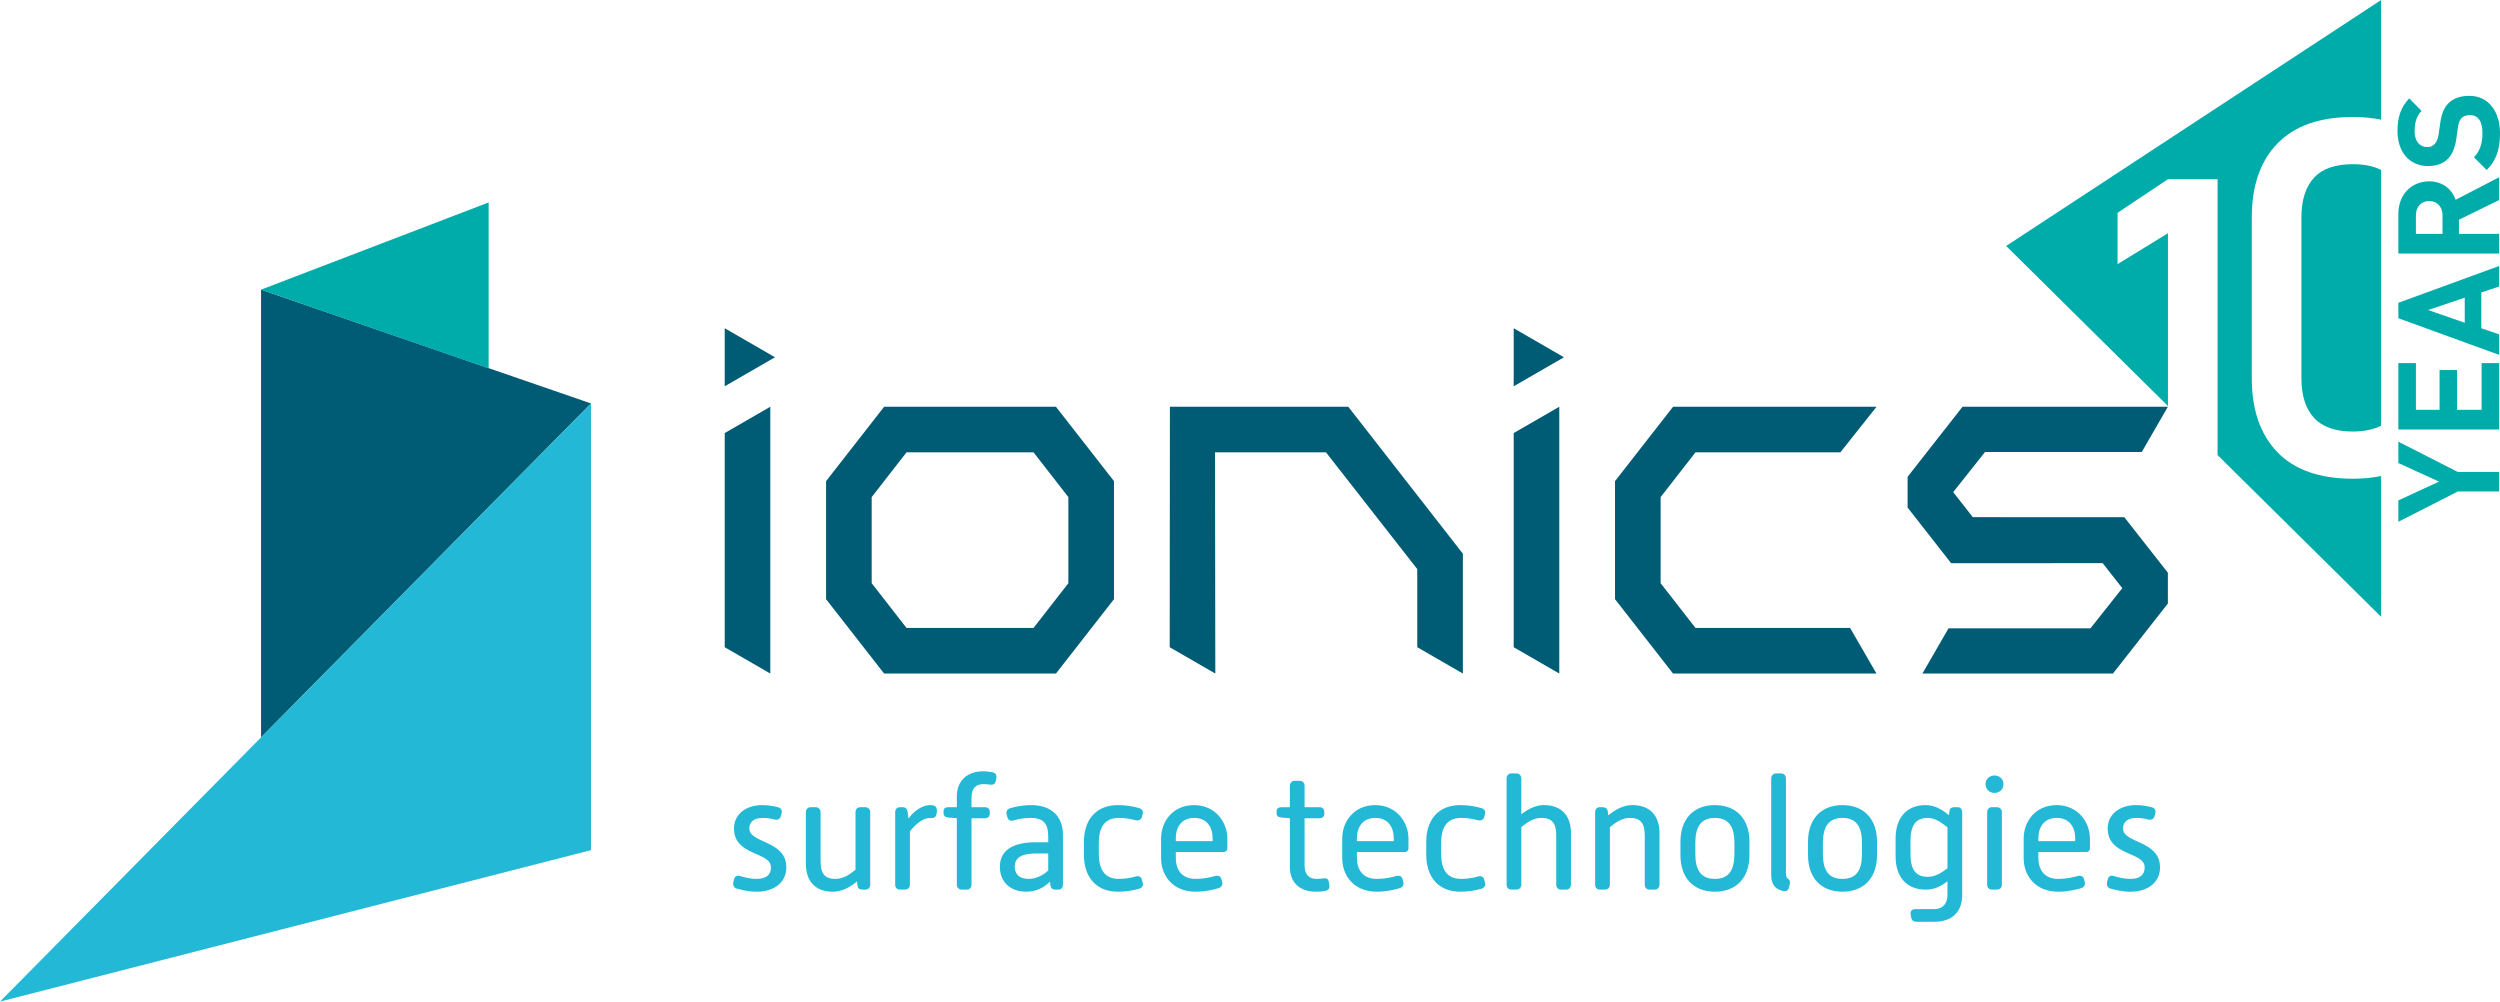 <?xml version="1.0" encoding="UTF-8"?><svg id="b" xmlns="http://www.w3.org/2000/svg" viewBox="0 0 447.562 179.311"><g id="c"><g id="d"><path d="M414.232,31.854c-1.481,1.64-2.222,4-2.222,7.077v28.787c0,3.078.747,5.437,2.242,7.078,1.497,1.638,3.811,2.459,6.948,2.459,2.044,0,3.732-.355,5.078-1.051V30.429c-1.342-.686-3.032-1.035-5.078-1.035-3.164,0-5.489.821-6.968,2.46Z" style="fill:#00aca9;"/><path d="M421.199,85.703c-5.924,0-10.416-1.58-13.478-4.745-3.064-3.166-4.595-7.579-4.595-13.24v-28.787c0-5.69,1.538-10.11,4.615-13.262,3.078-3.149,7.564-4.725,13.458-4.725,1.836,0,3.517.169,5.078.471V0l-67.131,44.035,28.97,28.65v-30.931l-9.016,5.53v-9.188l9.016-6.01h8.884v49.384l29.277,28.954v-25.197c-1.562.305-3.244.476-5.078.476Z" style="fill:#00aca9;"/><path d="M440.009,84.493h7.4v3.497h-7.4l-10.646,5.424v-3.827l7.274-3.371-7.274-3.319v-3.827l10.646,5.424Z" style="fill:#00aca9;"/><path d="M447.41,76.89h-18.046v-11.887h3.144v8.363h4.232v-7.121h3.143v7.121h4.385v-8.363h3.143v11.887Z" style="fill:#00aca9;"/><path d="M447.41,51.293l-3.193,1.064v6.412l3.193,1.09v3.675l-18.046-6.564v-2.763l18.046-6.589v3.675ZM434.687,55.5l6.563,2.281v-4.486l-6.563,2.205Z" style="fill:#00aca9;"/><path d="M447.41,35.81l-7.198,3.522v2.534h7.198v3.523h-18.046v-7.071c0-3.675,2.51-5.854,5.525-5.854,2.534,0,4.106,1.546,4.739,3.295l7.781-4.03v4.081ZM432.507,38.547v3.319h4.765v-3.319c0-1.547-.988-2.561-2.383-2.561s-2.382,1.014-2.382,2.561Z" style="fill:#00aca9;"/><path d="M447.562,23.849c0,2.737-.583,4.815-2.383,6.59l-2.281-2.281c1.141-1.141,1.521-2.687,1.521-4.359,0-2.078-.786-3.193-2.23-3.193-.634,0-1.166.178-1.521.558-.329.354-.507.761-.633,1.597l-.305,2.18c-.228,1.546-.709,2.687-1.495,3.498-.861.861-2.027,1.292-3.548,1.292-3.22,0-5.475-2.382-5.475-6.285,0-2.484.608-4.283,2.104-5.829l2.205,2.229c-1.09,1.141-1.242,2.51-1.242,3.701,0,1.875,1.039,2.787,2.281,2.787.456,0,.938-.151,1.292-.532.33-.354.608-.938.71-1.672l.304-2.129c.229-1.647.685-2.688,1.395-3.447.912-.963,2.23-1.395,3.827-1.395,3.497,0,5.475,2.915,5.475,6.691Z" style="fill:#00aca9;"/></g><g id="e"><path d="M377.213,157.889c-.115.545.057,1.005.575,1.174.771.23,2.09.575,3.639.575,3.152,0,5.273-1.722,5.273-4.356,0-4.871-6.623-4.268-6.623-6.964,0-1.147.805-1.891,2.381-1.891.859,0,1.546.142,2.121.287.602.169,1.001-.145,1.147-.602l.112-.46c.172-.514-.027-.947-.572-1.116-.572-.172-1.603-.402-2.865-.402-2.895,0-5.073,1.603-5.073,4.184,0,4.986,6.619,4.099,6.619,6.964,0,1.231-.717,2.063-2.55,2.063-1.231,0-2.32-.315-2.98-.514-.545-.172-.947.054-1.089.599l-.115.46ZM364.919,150.58v-.572c0-1.691.859-3.582,3.298-3.582s3.294,1.891,3.294,3.582v.572h-6.592ZM362.284,153.618c0,3.068,2.006,6.021,6.217,6.021,1.634,0,3.21-.372,4.072-.632.545-.169.771-.602.66-1.089l-.145-.514c-.142-.572-.572-.717-1.147-.572-.802.227-2.006.514-3.467.514-2.838,0-3.555-2.094-3.555-3.727v-1.086h8.598c.345,0,.633-.26.633-.632v-1.749c0-3.007-2.178-6.017-5.963-6.017-3.754,0-5.902,2.865-5.902,6.017v3.467ZM355.749,158.376c0,.545.345.89.89.89h.832c.545,0,.917-.345.917-.89v-12.954c0-.545-.372-.917-.917-.917h-.832c-.545,0-.89.372-.89.917v12.954ZM357.068,141.955c.917,0,1.603-.687,1.603-1.576s-.687-1.546-1.603-1.546-1.607.656-1.607,1.546.69,1.576,1.607,1.576M342.024,152.846v-2.293c0-2.78.917-4.126,3.095-4.126,1.262,0,2.435.802,3.524,1.691v7.336c-1.204.886-2.236,1.519-3.524,1.519-2.178,0-3.095-1.319-3.095-4.126M339.358,153.303c0,3.754,2.033,5.963,5.388,5.963,1.404,0,2.577-.46,3.896-1.492v2.523c0,1.431-.832,2.462-2.378,2.462h-3.413c-.545,0-.917.345-.802.974l.088.46c.085.602.457.832,1.001.832h3.125c3.267,0,5.016-1.833,5.016-4.786v-14.818c0-.545-.287-.917-.832-.917h-.545c-.545,0-.832.2-.89.632l-.115.802c-1.373-1.147-2.665-1.806-4.184-1.806-3.325,0-5.358,2.205-5.358,5.99v3.179ZM326.347,152.873v-1.975c0-2.723.917-4.471,3.497-4.471,2.608,0,3.494,1.749,3.494,4.471v1.975c0,2.78-.886,4.471-3.494,4.471-2.581,0-3.497-1.691-3.497-4.471M323.681,153.103c0,4.011,2.293,6.535,6.163,6.535s6.19-2.523,6.19-6.535v-2.435c0-3.984-2.293-6.535-6.19-6.535-3.869,0-6.163,2.55-6.163,6.535v2.435ZM317.089,156.57c0,2.236,1.204,2.723,2.151,2.953.687.115.917-.23,1.032-.629l.142-.632c.115-.43,0-.744-.315-.917-.173-.142-.372-.345-.372-1.032v-16.939c0-.541-.345-.917-.89-.917h-.829c-.545,0-.92.375-.92.917v17.196ZM303.506,152.873v-1.975c0-2.723.92-4.471,3.497-4.471,2.608,0,3.497,1.749,3.497,4.471v1.975c0,2.78-.89,4.471-3.497,4.471-2.577,0-3.497-1.691-3.497-4.471M300.841,153.103c0,4.011,2.293,6.535,6.163,6.535s6.19-2.523,6.19-6.535v-2.435c0-3.984-2.293-6.535-6.19-6.535-3.869,0-6.163,2.55-6.163,6.535v2.435ZM285.566,158.376c0,.545.345.89.89.89h.832c.545,0,.917-.345.917-.89v-10.289c1.174-.974,2.293-1.661,3.582-1.661,2.006,0,2.665,1.059,2.665,3.179v8.77c0,.545.345.89.89.89h.829c.545,0,.92-.345.92-.89v-9.257c0-3.037-1.664-4.986-4.843-4.986-1.492,0-2.926.687-4.329,1.833l-.085-.687c-.057-.545-.43-.775-.974-.775h-.43c-.545,0-.862.372-.862.917v12.954ZM269.72,158.376c0,.545.345.89.89.89h.829c.545,0,.917-.345.917-.89v-10.316c1.204-.974,2.293-1.634,3.585-1.634,2.006,0,2.665,1.059,2.665,3.152v8.797c0,.545.342.89.886.89h.832c.545,0,.917-.345.917-.89v-9.257c0-3.037-1.661-4.986-4.843-4.986-1.404,0-2.723.632-4.042,1.634v-6.393c0-.541-.372-.917-.917-.917h-.829c-.545,0-.89.375-.89.917v19.002ZM255.335,153.019c0,3.866,2.063,6.619,6.102,6.619,1.549,0,2.78-.257,3.727-.517.602-.172.859-.602.687-1.147l-.142-.514c-.142-.487-.517-.717-1.12-.545-.714.2-1.718.43-3.007.43-2.696,0-3.582-1.891-3.582-4.586v-1.806c0-2.635.886-4.526,3.582-4.526,1.147,0,2.178.2,2.949.402.545.142,1.035-.03,1.177-.545l.142-.548c.173-.541-.142-.944-.717-1.086-.917-.26-2.178-.517-3.697-.517-4.038,0-6.102,2.723-6.102,6.592v2.293ZM242.925,150.58v-.572c0-1.691.859-3.582,3.294-3.582s3.298,1.891,3.298,3.582v.572h-6.592ZM240.29,153.618c0,3.068,2.006,6.021,6.217,6.021,1.634,0,3.21-.372,4.069-.632.545-.169.775-.602.66-1.089l-.142-.514c-.145-.572-.575-.717-1.147-.572-.802.227-2.006.514-3.467.514-2.838,0-3.555-2.094-3.555-3.727v-1.086h8.598c.345,0,.629-.26.629-.632v-1.749c0-3.007-2.178-6.017-5.96-6.017-3.754,0-5.902,2.865-5.902,6.017v3.467ZM230.918,155.224c0,2.78,1.776,4.414,4.671,4.414.66,0,1.262-.058,1.691-.142.545-.115.802-.517.717-1.035l-.115-.629c-.115-.514-.46-.687-1.005-.572-.284.027-.687.085-1.174.085-1.231,0-2.151-.66-2.151-2.435v-8.425h2.638c.545,0,.89-.257.89-.802v-.345c0-.545-.345-.832-.89-.832h-2.638v-3.812c0-.545-.342-.917-.886-.917h-.832c-.545,0-.917.372-.917.917v3.812h-1.492c-.545,0-.886.23-.886.775v.257c0,.545.257.747.886.832l1.492.115v8.74ZM210.499,150.58v-.572c0-1.691.859-3.582,3.294-3.582s3.294,1.891,3.294,3.582v.572h-6.589ZM207.861,153.618c0,3.068,2.006,6.021,6.22,6.021,1.634,0,3.21-.372,4.069-.632.545-.169.771-.602.66-1.089l-.145-.514c-.142-.572-.572-.717-1.147-.572-.802.227-2.006.514-3.467.514-2.838,0-3.551-2.094-3.551-3.727v-1.086h8.594c.345,0,.632-.26.632-.632v-1.749c0-3.007-2.178-6.017-5.963-6.017-3.754,0-5.902,2.865-5.902,6.017v3.467ZM194.047,153.019c0,3.866,2.063,6.619,6.105,6.619,1.546,0,2.78-.257,3.724-.517.602-.172.862-.602.69-1.147l-.145-.514c-.142-.487-.514-.717-1.116-.545-.717.2-1.718.43-3.01.43-2.692,0-3.582-1.891-3.582-4.586v-1.806c0-2.635.89-4.526,3.582-4.526,1.147,0,2.178.2,2.953.402.545.142,1.032-.03,1.174-.545l.145-.548c.172-.541-.145-.944-.717-1.086-.917-.26-2.178-.517-3.697-.517-4.042,0-6.105,2.723-6.105,6.592v2.293ZM181.668,155.14c0-1.864,1.661-2.351,3.984-2.351h2.006v3.037c-.947.917-2.236,1.519-3.497,1.519-1.691,0-2.493-.859-2.493-2.205M179.003,155.167c0,2.696,1.806,4.471,4.756,4.471,1.691,0,3.098-.69,4.214-1.806l.085.687c.088.545.375.747.917.747h.49c.545,0,.829-.345.829-.89v-8.939c0-3.098-1.86-5.303-5.73-5.303-1.607,0-2.953.345-3.697.545-.517.172-.805.545-.66,1.12l.142.487c.145.545.517.744,1.062.599.572-.169,1.691-.457,3.152-.457,2.32,0,3.095,1.116,3.095,3.325v1.032h-2.209c-3.754,0-6.447,1.204-6.447,4.383M171.294,158.376c0,.545.372.89.917.89h.832c.545,0,.886-.345.886-.89v-11.892h2.351c.545,0,.917-.257.917-.802v-.345c0-.545-.372-.832-.917-.832h-2.351v-1.749c0-1.803.917-2.378,2.151-2.378.514,0,.89.058,1.174.088.602.112.947-.203,1.032-.69l.088-.457c.085-.545-.088-.947-.69-1.062-.43-.085-1.001-.172-1.691-.172-2.865,0-4.698,1.722-4.698,4.502v1.918h-1.492c-.545,0-.886.2-.886.747v.284c0,.545.315.775.917.832l1.461.115v11.892ZM160.261,158.376c0,.545.345.89.89.89h.829c.545,0,.917-.345.917-.89v-9.514c.832-1.116,2.236-2.408,3.497-2.408.66,0,1.204.115,1.319-1.059.173-1.204-.66-1.262-1.204-1.262-1.461,0-2.98,1.147-3.869,2.408l-.142-1.147c-.088-.545-.345-.89-.89-.89h-.487c-.545,0-.859.372-.859.917v12.954ZM144.27,154.653c0,3.037,1.634,4.986,4.816,4.986,1.519,0,2.98-.69,4.326-1.833l.115.744c.058.545.372.717.974.717h.402c.541,0,.886-.345.886-.89v-12.954c0-.545-.372-.917-.917-.917h-.832c-.545,0-.886.372-.886.917v10.289c-1.177.974-2.293,1.634-3.612,1.634-1.979,0-2.635-1.062-2.635-3.152v-8.77c0-.545-.375-.917-.917-.917h-.832c-.545,0-.89.372-.89.917v9.23ZM131.288,157.889c-.115.545.057,1.005.572,1.174.775.23,2.094.575,3.639.575,3.156,0,5.276-1.722,5.276-4.356,0-4.871-6.623-4.268-6.623-6.964,0-1.147.805-1.891,2.378-1.891.862,0,1.549.142,2.124.287.602.169,1.001-.145,1.143-.602l.115-.46c.172-.514-.027-.947-.572-1.116-.575-.172-1.607-.402-2.865-.402-2.895,0-5.073,1.603-5.073,4.184,0,4.986,6.619,4.099,6.619,6.964,0,1.231-.717,2.063-2.55,2.063-1.231,0-2.32-.315-2.98-.514-.545-.172-.947.054-1.089.599l-.115.46Z" style="fill:#23b9d6;"/><polygon points="105.802 72.227 46.737 51.855 46.737 132.006 105.802 72.227" style="fill:#005b75;"/><polygon points="87.474 36.243 46.737 51.855 87.48 65.946 87.48 36.243 87.474 36.243" style="fill:#00aca9;"/><path d="M137.897,72.821l-8.155,4.708v38.339l8.162,4.715v-47.762h-.007ZM156.053,104.405v-15.41l6.237-8.016h22.736l6.24,8.016v15.41l-6.24,8.013h-22.736l-6.237-8.013ZM158.279,72.821l-10.39,13.313v21.133l10.39,13.316h30.762l10.39-13.316v-21.133l-10.39-13.313h-30.762ZM209.443,72.821l-.037,43.047,8.162,4.715h.003l-.051-39.604h19.864l16.343,20.906v13.983l8.165,4.715v-21.454l-20.517-26.308h-31.932ZM279.143,72.821l-8.155,4.708v38.339l8.162,4.715v-47.762h-.007ZM299.518,72.821l-10.39,13.313v21.133l10.39,13.316h36.414l-4.715-8.162-27.684-.003-6.24-8.013v-15.41l6.24-8.016h25.936l6.477-8.158h-36.428ZM351.342,72.821l-9.832,12.535v5.51l7.789,9.961,27.133-.01,3.511,4.482-5.699,7.187h-25.408l-4.678,8.097h34.114l9.832-12.542v-5.51l-7.796-9.934-27.126-.014-3.511-4.482,5.699-7.187h28.06l4.674-8.094h-36.762ZM129.742,69.155l8.997-5.195-8.997-5.199v10.394ZM270.988,69.155l9-5.195-9-5.199v10.394Z" style="fill:#005b75;"/><polygon points="0 179.311 105.806 152.195 105.806 72.224 0 179.311" style="fill:#23b9d6;"/></g></g></svg>